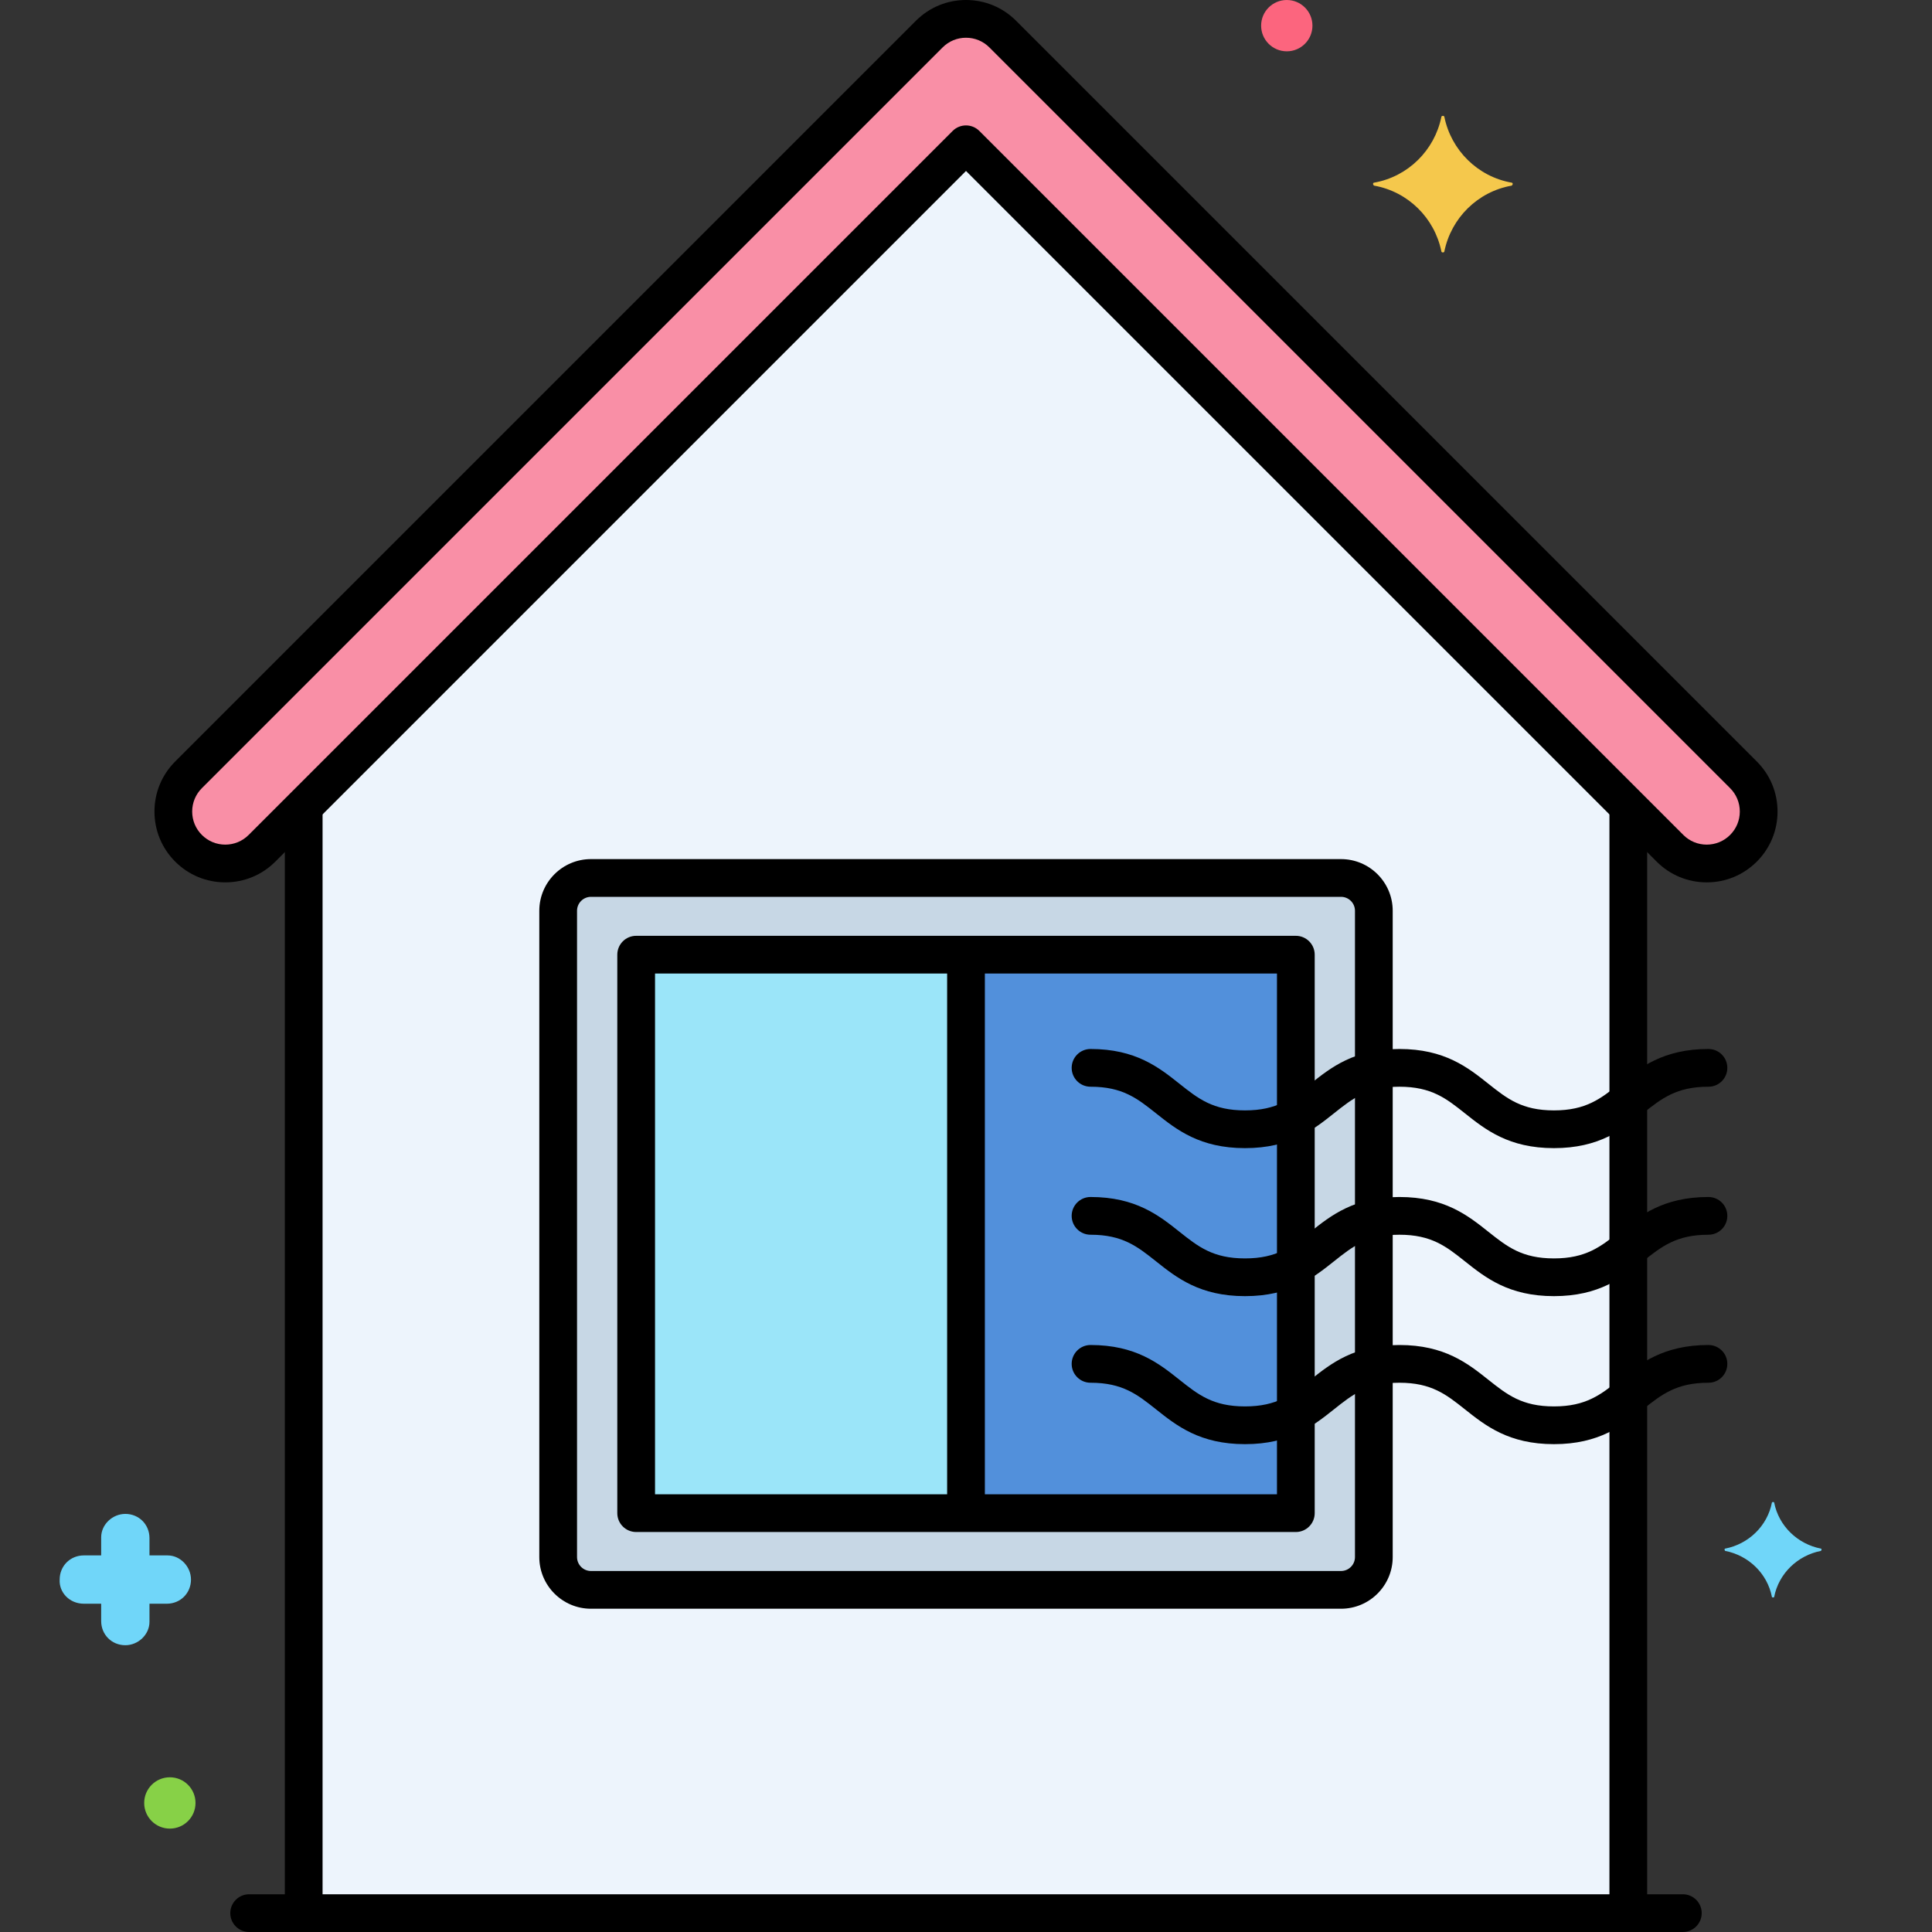 <svg enable-background="new 0 0 256 256" height="512" viewBox="0 0 256 256" width="512" xmlns="http://www.w3.org/2000/svg"><rect x="0" y="0" width="256" height="256" fill="#333333" stroke="none"/><g id="Layer_17"><g><g><g><path d="m231.017 102.667-98.15-98.151c-1.291-1.291-3.041-2.016-4.867-2.016s-3.576.725-4.866 2.016l-98.15 98.151c-2.689 2.688-2.689 7.046 0 9.734 2.686 2.688 7.047 2.688 9.733 0l93.283-93.284 93.284 93.284c2.687 2.689 7.047 2.687 9.733 0 2.689-2.688 2.689-7.046 0-9.734z" fill="#f98fa6"/></g></g><g><g><path d="m128 19.117-87.758 87.758v146.625h175.516v-146.625z" fill="#edf4fc"/></g></g><g><g><path d="m177.693 116.336h-99.386c-2.401 0-4.347 1.946-4.347 4.347v85.636c0 2.401 1.946 4.347 4.347 4.347h99.385c2.401 0 4.347-1.946 4.347-4.347v-85.636c0-2.401-1.946-4.347-4.346-4.347z" fill="#c7d7e5"/></g></g><g><g><path d="m84.295 126.5h87.41v74h-87.41z" fill="#9be5f9"/></g></g><g><g><path d="m128 126.5h43.705v74h-43.705z" fill="#5290db"/></g></g><g><g><g><g><path d="m232.785 100.899-98.15-98.151c-1.774-1.772-4.13-2.748-6.635-2.748s-4.861.976-6.634 2.749l-98.15 98.15c-1.772 1.772-2.749 4.129-2.749 6.635s.976 4.863 2.748 6.635c1.771 1.772 4.128 2.748 6.635 2.748s4.863-.976 6.634-2.748l91.516-91.516 91.516 91.515c1.771 1.773 4.127 2.75 6.635 2.75 2.507 0 4.863-.977 6.634-2.748 1.772-1.772 2.749-4.129 2.749-6.635-.001-2.507-.977-4.864-2.749-6.636zm-3.536 9.734c-.827.828-1.928 1.283-3.099 1.284-1.171 0-2.271-.456-3.098-1.283l-.001-.001-93.283-93.283c-.488-.488-1.128-.732-1.768-.732s-1.28.244-1.768.732l-93.285 93.284c-.827.827-1.927 1.283-3.098 1.283s-2.271-.456-3.099-1.284-1.284-1.928-1.284-3.099c0-1.17.456-2.271 1.284-3.099l98.15-98.15c.829-.829 1.93-1.285 3.1-1.285s2.271.456 3.099 1.284l98.15 98.151c.828.828 1.284 1.928 1.284 3.099s-.455 2.271-1.284 3.099z"/></g></g></g></g><g><g><path d="m222.985 251h-189.97c-1.381 0-2.5 1.119-2.5 2.5s1.119 2.5 2.5 2.5h189.97c1.381 0 2.5-1.119 2.5-2.5s-1.119-2.5-2.5-2.5z"/></g></g><g><g><path d="m215.758 104.646c-1.381 0-2.5 1.119-2.5 2.5v145.187c0 1.381 1.119 2.5 2.5 2.5s2.5-1.119 2.5-2.5v-145.187c0-1.381-1.119-2.5-2.5-2.5z"/></g></g><g><g><path d="m40.242 104.781c-1.381 0-2.5 1.119-2.5 2.5v145.282c0 1.381 1.119 2.5 2.5 2.5s2.5-1.119 2.5-2.5v-145.282c0-1.381-1.119-2.5-2.5-2.5z"/></g></g><g><g><path d="m22.206 206.1h-2.4v-2.3c0-1.8-1.4-3.2-3.2-3.2-1.7 0-3.2 1.4-3.2 3.1v2.4h-2.3c-1.8 0-3.2 1.4-3.2 3.2-.1 1.7 1.3 3.2 3.2 3.2h2.3v2.3c0 1.8 1.4 3.2 3.2 3.2 1.7 0 3.2-1.4 3.2-3.1v-2.4h2.3c1.8 0 3.2-1.4 3.2-3.2 0-1.7-1.4-3.2-3.1-3.2z" fill="#70d6f9"/></g></g><g><g><path d="m22.506 235.5c-1.878 0-3.4 1.522-3.4 3.4s1.522 3.4 3.4 3.4 3.4-1.522 3.4-3.4-1.522-3.4-3.4-3.4z" fill="#87d147"/></g></g><g><g><path d="m170.506 0c-1.878 0-3.4 1.522-3.4 3.4s1.522 3.4 3.4 3.4 3.4-1.522 3.4-3.4-1.522-3.4-3.4-3.4z" fill="#fc657e"/></g></g><g><g><path d="m241.288 205.2c-3.1-.6-5.6-3-6.2-6.1 0-.1-.3-.1-.3 0-.6 3.1-3.1 5.5-6.2 6.1-.1 0-.1.2 0 .3 3.1.6 5.6 3 6.2 6.1 0 .1.3.1.3 0 .6-3.1 3.1-5.5 6.2-6.1.1-.1.1-.3 0-.3z" fill="#70d6f9"/></g></g><g><g><path d="m200.288 24.2c-4.5-.8-8-4.3-8.9-8.7 0-.2-.4-.2-.4 0-.9 4.4-4.4 7.9-8.9 8.7-.2 0-.2.3 0 .4 4.5.8 8 4.3 8.9 8.7 0 .2.4.2.4 0 .9-4.4 4.4-7.9 8.9-8.7.2-.1.2-.4 0-.4z" fill="#f5c84c"/></g></g><g><g><path d="m128 125c-1.381 0-2.5 1.119-2.5 2.5v72.344c0 1.381 1.119 2.5 2.5 2.5s2.5-1.119 2.5-2.5v-72.344c0-1.381-1.119-2.5-2.5-2.5z"/></g></g><g><g><path d="m226.38 138.996c-5.991 0-9.073 2.45-11.793 4.611-2.478 1.97-4.436 3.526-8.682 3.526s-6.204-1.556-8.682-3.525c-2.72-2.162-5.802-4.612-11.793-4.612-5.988 0-9.069 2.45-11.787 4.612-2.476 1.97-4.432 3.525-8.674 3.525-4.244 0-6.2-1.556-8.677-3.525-2.719-2.162-5.8-4.612-11.79-4.612-1.381 0-2.5 1.119-2.5 2.5s1.119 2.5 2.5 2.5c4.244 0 6.201 1.556 8.678 3.525 2.718 2.162 5.8 4.612 11.789 4.612 5.988 0 9.069-2.45 11.787-4.612 2.476-1.97 4.432-3.525 8.674-3.525 4.247 0 6.204 1.556 8.682 3.526 2.72 2.162 5.802 4.611 11.793 4.611 5.992 0 9.074-2.45 11.793-4.612 2.478-1.97 4.436-3.525 8.682-3.525 1.381 0 2.5-1.119 2.5-2.5s-1.119-2.5-2.5-2.5z"/></g></g><g><g><path d="m226.38 158.608c-5.991 0-9.073 2.45-11.793 4.611-2.478 1.97-4.436 3.526-8.682 3.526s-6.204-1.556-8.682-3.525c-2.72-2.162-5.802-4.612-11.793-4.612-5.988 0-9.069 2.45-11.787 4.612-2.476 1.97-4.432 3.525-8.674 3.525-4.244 0-6.2-1.556-8.677-3.525-2.719-2.162-5.8-4.612-11.79-4.612-1.381 0-2.5 1.119-2.5 2.5s1.119 2.5 2.5 2.5c4.244 0 6.201 1.556 8.678 3.525 2.718 2.162 5.8 4.612 11.789 4.612 5.988 0 9.069-2.45 11.787-4.612 2.476-1.97 4.432-3.525 8.674-3.525 4.247 0 6.204 1.556 8.682 3.526 2.72 2.162 5.802 4.611 11.793 4.611 5.992 0 9.074-2.45 11.793-4.612 2.478-1.97 4.436-3.525 8.682-3.525 1.381 0 2.5-1.119 2.5-2.5s-1.119-2.5-2.5-2.5z"/></g></g><g><g><path d="m226.38 178.22c-5.991 0-9.073 2.45-11.793 4.611-2.478 1.97-4.436 3.526-8.682 3.526s-6.204-1.556-8.682-3.525c-2.72-2.162-5.802-4.612-11.793-4.612-5.988 0-9.069 2.45-11.787 4.612-2.476 1.97-4.432 3.525-8.674 3.525-4.244 0-6.2-1.556-8.677-3.525-2.719-2.162-5.8-4.612-11.79-4.612-1.381 0-2.5 1.119-2.5 2.5s1.119 2.5 2.5 2.5c4.244 0 6.201 1.556 8.678 3.525 2.718 2.162 5.8 4.612 11.789 4.612 5.988 0 9.069-2.45 11.787-4.612 2.476-1.97 4.432-3.525 8.674-3.525 4.247 0 6.204 1.556 8.682 3.526 2.72 2.162 5.802 4.611 11.793 4.611 5.992 0 9.074-2.45 11.793-4.612 2.478-1.97 4.436-3.525 8.682-3.525 1.381 0 2.5-1.119 2.5-2.5s-1.119-2.5-2.5-2.5z"/></g></g><g><g><g><path d="m177.693 113.835h-99.386c-3.775 0-6.847 3.071-6.847 6.847v85.636c0 3.775 3.071 6.847 6.847 6.847h99.386c3.775 0 6.847-3.071 6.847-6.847v-85.636c0-3.775-3.072-6.847-6.847-6.847zm1.847 92.483c0 1.018-.829 1.847-1.847 1.847h-99.386c-1.018 0-1.847-.829-1.847-1.847v-85.636c0-1.018.829-1.847 1.847-1.847h99.386c1.018 0 1.847.829 1.847 1.847z"/></g></g></g><g><g><g><path d="m171.705 124h-87.41c-1.381 0-2.5 1.119-2.5 2.5v74c0 1.381 1.119 2.5 2.5 2.5h87.41c1.381 0 2.5-1.119 2.5-2.5v-74c0-1.381-1.119-2.5-2.5-2.5zm-2.5 74h-82.41v-69h82.41z"/></g></g></g></g></g></svg>